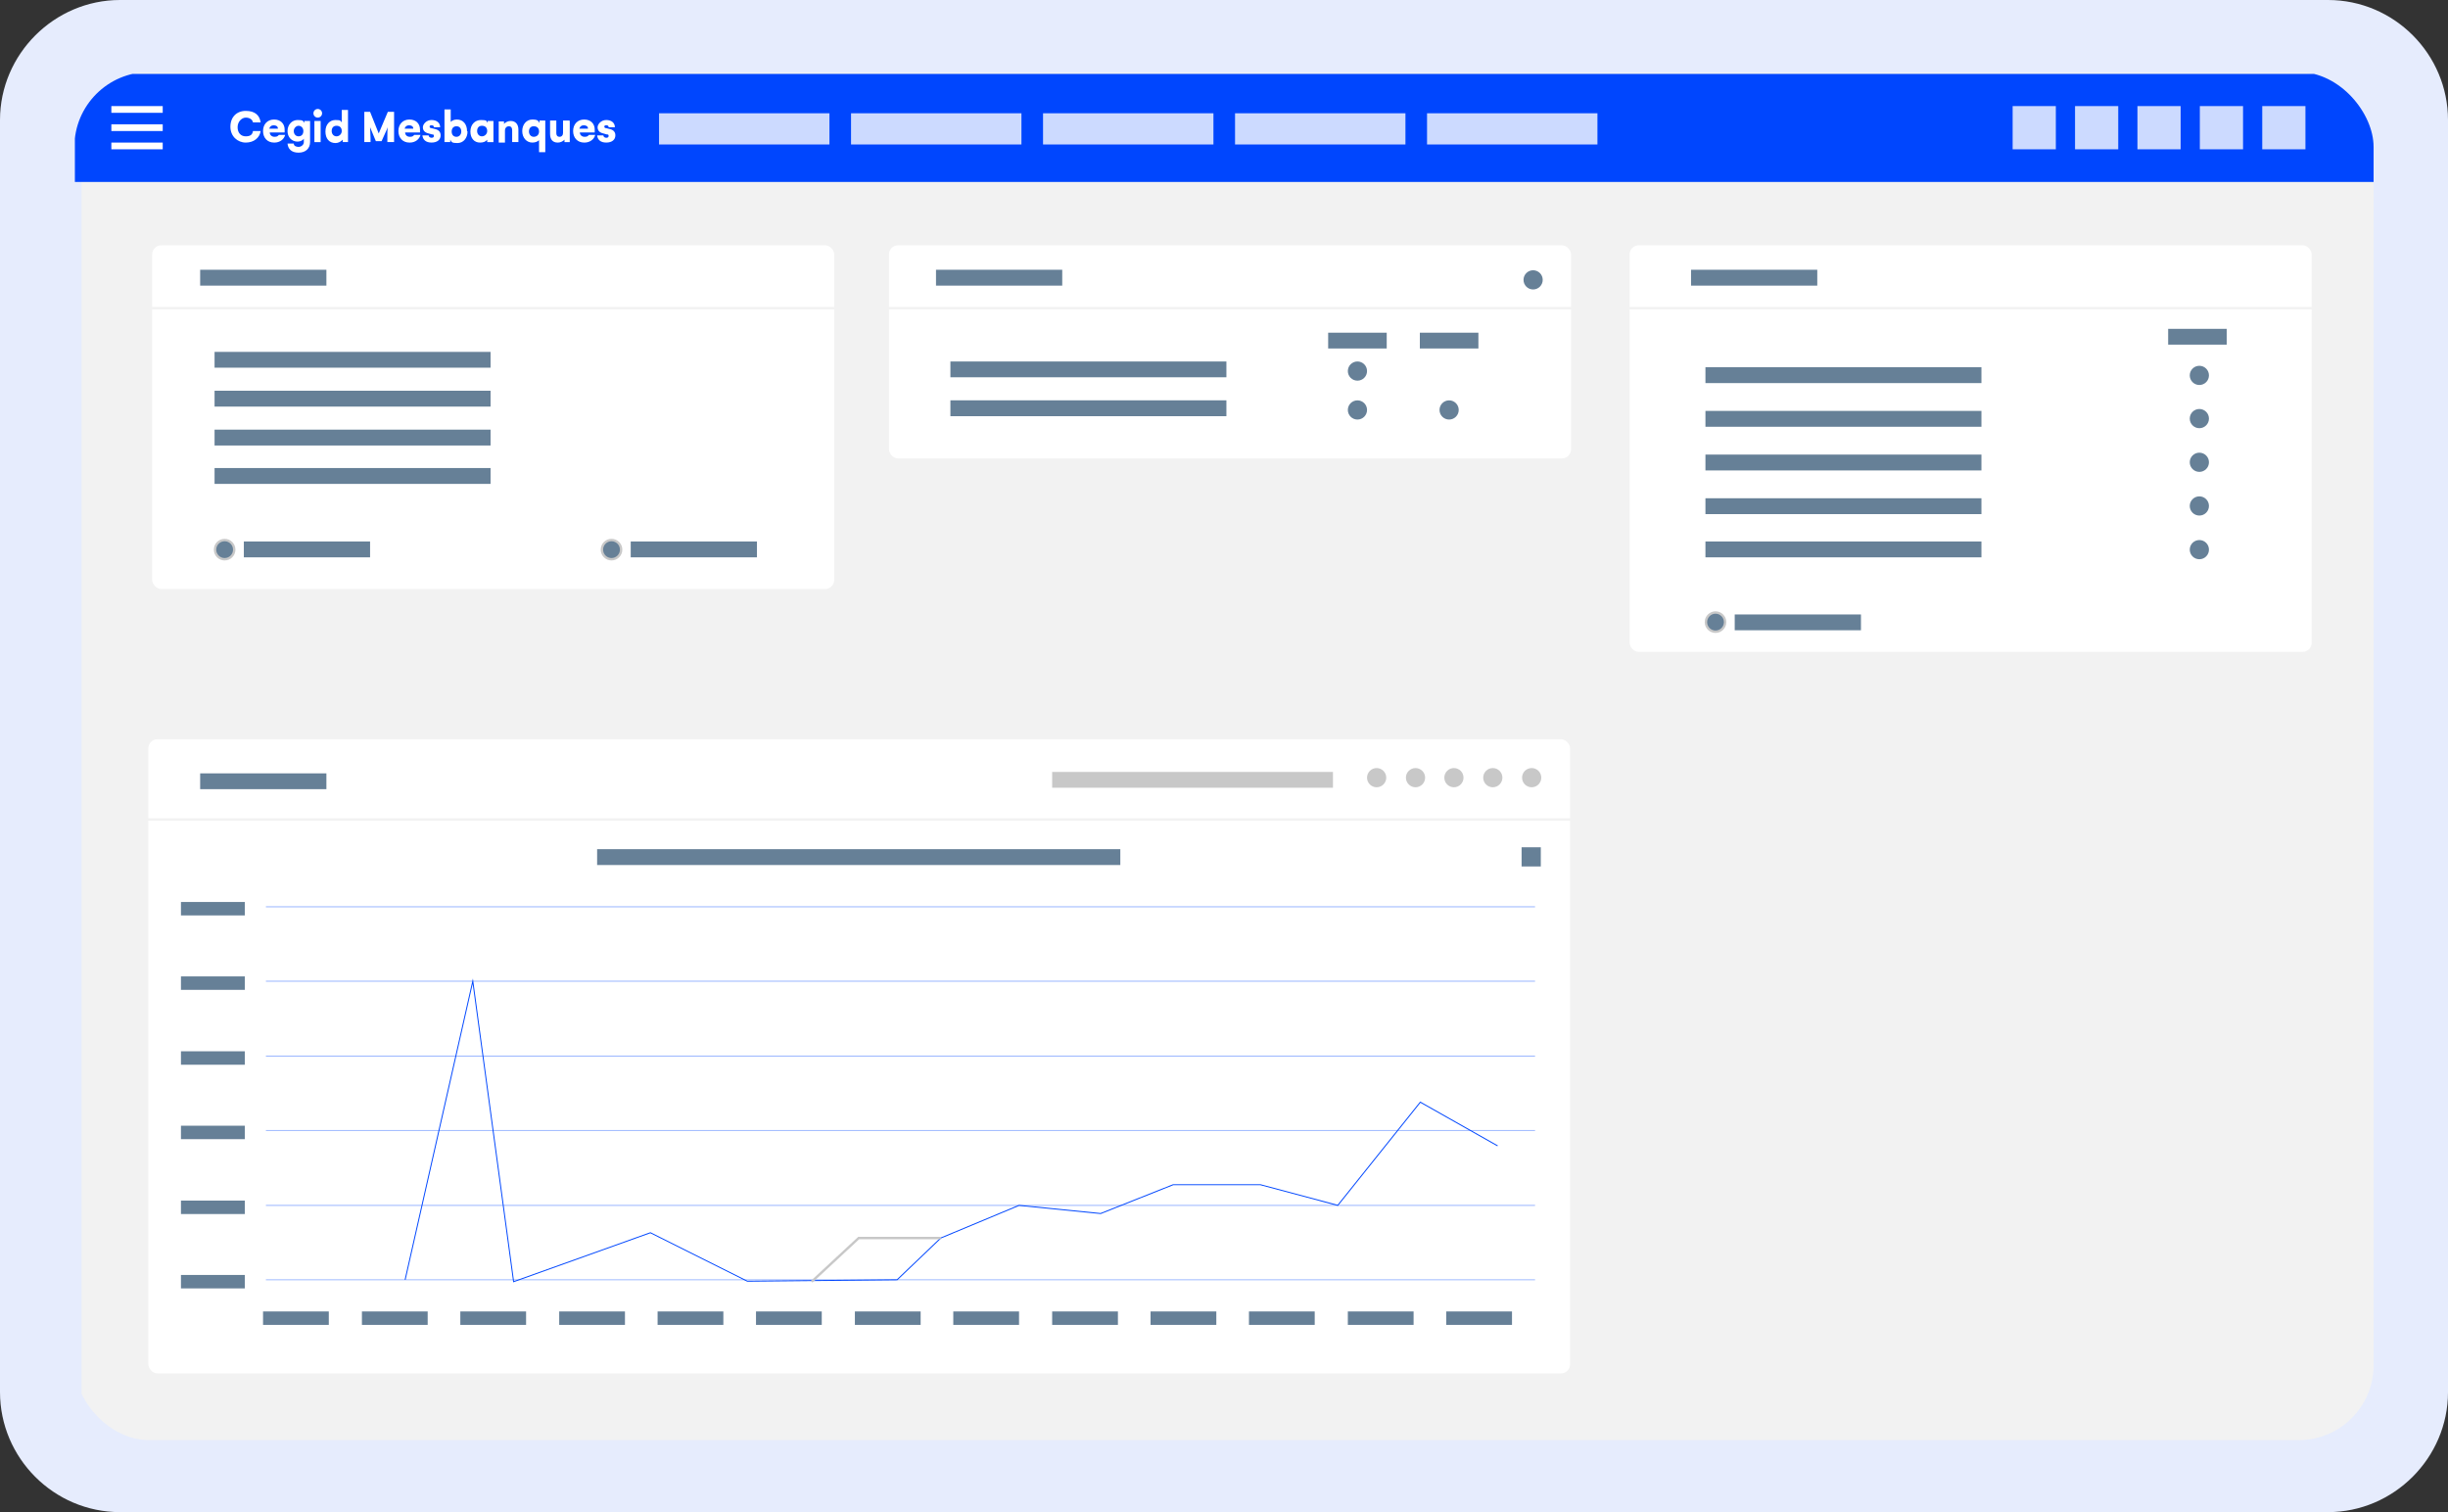<?xml version="1.0" encoding="UTF-8"?>
<svg xmlns="http://www.w3.org/2000/svg" xmlns:xlink="http://www.w3.org/1999/xlink" id="background" version="1.1" viewBox="0 0 510 315">
  <rect x="0" y="0" width="510" height="315" fill="#333333" stroke="none"/>
  <defs>
    <style>
      .cls-1, .cls-2, .cls-3, .cls-4, .cls-5 {
        fill: none;
      }

      .cls-1, .cls-3, .cls-6, .cls-4, .cls-5 {
        stroke-miterlimit: 10;
      }

      .cls-1, .cls-6 {
        stroke: #c8c8c8;
      }

      .cls-1, .cls-6, .cls-5 {
        stroke-width: .5px;
      }

      .cls-7 {
        clip-path: url(#clippath);
      }

      .cls-2, .cls-8, .cls-9, .cls-10, .cls-11, .cls-12, .cls-13, .cls-14 {
        stroke-width: 0px;
      }

      .cls-8, .cls-6 {
        fill: #668097;
      }

      .cls-3 {
        stroke: #99b5ff;
      }

      .cls-3, .cls-4 {
        stroke-width: .2px;
      }

      .cls-9 {
        fill: #0046fe;
      }

      .cls-4 {
        stroke: #0046fe;
      }

      .cls-10 {
        fill: #c8c8c8;
      }

      .cls-5 {
        stroke: #f2f2f2;
      }

      .cls-11 {
        fill: #f2f2f2;
      }

      .cls-12 {
        fill: #e6ecfd;
      }

      .cls-13 {
        opacity: .8;
      }

      .cls-13, .cls-14 {
        fill: #fff;
      }
    </style>
    <clipPath id="clippath">
      <rect class="cls-2" x="15.5" y="15" width="479" height="285" rx="15.6" ry="15.6"></rect>
    </clipPath>
  </defs>
  <g id="Calque_1-2" data-name="Calque 1-2">
    <path class="cls-12" d="M485,0H25C11.3,0,0,11.3,0,25v265c0,13.7,11.2,25,25,25h460c13.7,0,25-11.3,25-25V25c0-13.7-11.2-25-25-25Z"></path>
  </g>
  <g class="cls-7">
    <polyline class="cls-11" points="496 15.1 496 300.1 17 300.1 17 15.1"></polyline>
    <g>
      <rect class="cls-14" x="31.7" y="51.1" width="142.1" height="71.6" rx="1.9" ry="1.9"></rect>
      <rect class="cls-8" x="41.7" y="56.2" width="26.3" height="3.3"></rect>
      <rect class="cls-8" x="44.7" y="73.3" width="57.5" height="3.3"></rect>
      <rect class="cls-8" x="44.7" y="81.4" width="57.5" height="3.3"></rect>
      <rect class="cls-8" x="44.7" y="89.5" width="57.5" height="3.3"></rect>
      <rect class="cls-8" x="44.7" y="97.5" width="57.5" height="3.3"></rect>
      <g>
        <rect class="cls-8" x="50.8" y="112.8" width="26.3" height="3.3"></rect>
        <circle class="cls-6" cx="46.8" cy="114.5" r="2"></circle>
      </g>
      <g>
        <rect class="cls-8" x="131.4" y="112.8" width="26.3" height="3.3"></rect>
        <circle class="cls-6" cx="127.4" cy="114.5" r="2"></circle>
      </g>
    </g>
    <g>
      <rect class="cls-14" x="185.2" y="51.1" width="142.1" height="44.4" rx="1.9" ry="1.9"></rect>
      <g>
        <rect class="cls-8" x="195" y="56.2" width="26.3" height="3.3"></rect>
        <rect class="cls-8" x="198" y="75.3" width="57.5" height="3.3"></rect>
        <rect class="cls-8" x="198" y="83.4" width="57.5" height="3.3"></rect>
      </g>
      <rect class="cls-8" x="276.7" y="69.3" width="12.2" height="3.3"></rect>
      <rect class="cls-8" x="295.8" y="69.3" width="12.2" height="3.3"></rect>
      <circle class="cls-8" cx="282.8" cy="77.3" r="2"></circle>
      <circle class="cls-8" cx="282.8" cy="85.4" r="2"></circle>
      <circle class="cls-8" cx="301.9" cy="85.4" r="2"></circle>
    </g>
    <g>
      <rect class="cls-14" x="339.5" y="51.1" width="142.1" height="84.7" rx="1.9" ry="1.9"></rect>
      <rect class="cls-8" x="352.3" y="56.2" width="26.3" height="3.3"></rect>
      <g>
        <rect class="cls-8" x="361.4" y="128" width="26.3" height="3.3"></rect>
        <circle class="cls-6" cx="357.4" cy="129.6" r="2"></circle>
      </g>
      <g>
        <rect class="cls-8" x="355.3" y="76.5" width="57.5" height="3.3"></rect>
        <circle class="cls-8" cx="458.2" cy="78.2" r="2"></circle>
      </g>
      <g>
        <rect class="cls-8" x="355.3" y="85.6" width="57.5" height="3.3"></rect>
        <circle class="cls-8" cx="458.2" cy="87.2" r="2"></circle>
      </g>
      <g>
        <rect class="cls-8" x="355.3" y="94.7" width="57.5" height="3.3"></rect>
        <circle class="cls-8" cx="458.2" cy="96.3" r="2"></circle>
      </g>
      <g>
        <rect class="cls-8" x="355.3" y="103.8" width="57.5" height="3.3"></rect>
        <circle class="cls-8" cx="458.2" cy="105.4" r="2"></circle>
      </g>
      <g>
        <rect class="cls-8" x="355.3" y="112.8" width="57.5" height="3.3"></rect>
        <circle class="cls-8" cx="458.2" cy="114.5" r="2"></circle>
      </g>
      <rect class="cls-8" x="451.7" y="68.5" width="12.2" height="3.3"></rect>
    </g>
    <g>
      <rect class="cls-14" x="30.9" y="154" width="296.2" height="132.1" rx="1.9" ry="1.9"></rect>
      <rect class="cls-8" x="41.7" y="161.1" width="26.3" height="3.3"></rect>
      <rect class="cls-8" x="124.4" y="176.9" width="109" height="3.3"></rect>
      <rect class="cls-10" x="219.2" y="160.8" width="58.5" height="3.3"></rect>
      <circle class="cls-10" cx="286.8" cy="162" r="2"></circle>
      <circle class="cls-10" cx="294.9" cy="162" r="2"></circle>
      <circle class="cls-10" cx="302.9" cy="162" r="2"></circle>
      <circle class="cls-10" cx="311" cy="162" r="2"></circle>
      <circle class="cls-10" cx="319.1" cy="162" r="2"></circle>
      <rect class="cls-8" x="317" y="176.5" width="4" height="4"></rect>
      <rect class="cls-8" x="54.8" y="273.2" width="13.7" height="2.8"></rect>
      <rect class="cls-8" x="75.4" y="273.2" width="13.7" height="2.8"></rect>
      <rect class="cls-8" x="95.9" y="273.2" width="13.7" height="2.8"></rect>
      <rect class="cls-8" x="116.5" y="273.2" width="13.7" height="2.8"></rect>
      <rect class="cls-8" x="137" y="273.2" width="13.7" height="2.8"></rect>
      <rect class="cls-8" x="157.5" y="273.2" width="13.7" height="2.8"></rect>
      <rect class="cls-8" x="178.1" y="273.2" width="13.7" height="2.8"></rect>
      <rect class="cls-8" x="198.6" y="273.2" width="13.7" height="2.8"></rect>
      <rect class="cls-8" x="219.2" y="273.2" width="13.7" height="2.8"></rect>
      <rect class="cls-8" x="239.7" y="273.2" width="13.7" height="2.8"></rect>
      <rect class="cls-8" x="260.2" y="273.2" width="13.7" height="2.8"></rect>
      <rect class="cls-8" x="280.8" y="273.2" width="13.7" height="2.8"></rect>
      <rect class="cls-8" x="301.3" y="273.2" width="13.7" height="2.8"></rect>
      <line class="cls-3" x1="55.4" y1="266.6" x2="319.8" y2="266.6"></line>
      <line class="cls-3" x1="55.4" y1="251.1" x2="319.8" y2="251.1"></line>
      <line class="cls-3" x1="55.4" y1="235.5" x2="319.8" y2="235.5"></line>
      <line class="cls-3" x1="55.4" y1="220" x2="319.8" y2="220"></line>
      <line class="cls-3" x1="55.4" y1="204.4" x2="319.8" y2="204.4"></line>
      <line class="cls-3" x1="55.4" y1="188.9" x2="319.8" y2="188.9"></line>
      <rect class="cls-8" x="37.7" y="265.6" width="13.3" height="2.8"></rect>
      <rect class="cls-8" x="37.7" y="250.1" width="13.3" height="2.8"></rect>
      <rect class="cls-8" x="37.7" y="234.5" width="13.3" height="2.8"></rect>
      <rect class="cls-8" x="37.7" y="219" width="13.3" height="2.8"></rect>
      <rect class="cls-8" x="37.7" y="203.4" width="13.3" height="2.8"></rect>
      <rect class="cls-8" x="37.7" y="187.9" width="13.3" height="2.8"></rect>
      <polyline class="cls-4" points="84.4 266.6 98.5 204.4 107 267 135.5 256.8 155.7 266.9 186.9 266.6 196 257.9 212.3 251.1 229.3 252.8 244.4 246.8 262.6 246.8 278.7 251.1 295.9 229.6 312 238.7"></polyline>
      <polyline class="cls-1" points="169.1 267 178.9 257.9 196 257.9"></polyline>
    </g>
    <line class="cls-5" x1="23.3" y1="64.2" x2="488.1" y2="64.2"></line>
    <line class="cls-5" x1="24.3" y1="170.7" x2="489.2" y2="170.7"></line>
    <circle class="cls-8" cx="319.4" cy="58.3" r="2"></circle>
    <path class="cls-2" d="M495.1,30.2v253.8c0,8.6-7,15.6-15.6,15.6H31.7c-8.6,0-15.6-7-15.6-15.6V30.2"></path>
    <rect class="cls-9" x="15.6" y="15.4" width="484.9" height="22.5"></rect>
    <g>
      <g>
        <rect class="cls-14" x="23.2" y="22.1" width="10.7" height="1.4"></rect>
        <rect class="cls-14" x="23.2" y="25.9" width="10.7" height="1.4"></rect>
        <rect class="cls-14" x="23.2" y="29.7" width="10.7" height="1.4"></rect>
      </g>
      <g>
        <path class="cls-14" d="M48,26.4c0-2,1.3-3.3,3.2-3.3s2.9.9,3.1,2.4h-1.6c-.1-.6-.7-1-1.5-1s-1.7.8-1.7,2,.7,1.9,1.7,1.9,1.4-.4,1.5-1.1h1.6c-.2,1.4-1.4,2.4-3.1,2.4s-3.2-1.3-3.2-3.3Z"></path>
        <path class="cls-14" d="M57.1,29.7c-1.4,0-2.3-1-2.3-2.4s.9-2.4,2.3-2.4,2.2.9,2.2,2.1,0,.5,0,.6h-3.1c0,.5.4.9,1,.9s.7-.2.9-.4h1.3c-.2.9-1.1,1.6-2.2,1.6ZM57.9,26.8c0-.5-.4-.7-.9-.7s-.8.3-.9.7h1.7Z"></path>
        <path class="cls-14" d="M64.6,25.2v4.4c0,1.3-.9,2.2-2.4,2.2s-2.2-.8-2.3-1.9h1.3c0,.5.5.7,1,.7s1.1-.4,1.1-1v-.7c-.2.3-.7.6-1.3.6-1.2,0-2.1-.9-2.1-2.2s.9-2.3,2.1-2.3,1.1.2,1.4.6v-.4h1.3ZM63.2,27.3c0-.7-.5-1.1-1-1.1s-1,.5-1,1.1.4,1.1,1,1.1,1-.4,1-1.1Z"></path>
        <path class="cls-14" d="M65.3,23.6c0-.5.4-.9.9-.9s.9.4.9.9-.4.9-.9.9-.9-.4-.9-.9ZM65.5,25.2h1.3v4.4h-1.3v-4.4Z"></path>
        <path class="cls-14" d="M72.5,22.8v6.8h-1.1v-.5c-.4.4-.9.7-1.5.7-1.3,0-2.1-.9-2.1-2.4s.9-2.4,2.1-2.4,1,.2,1.3.5v-2.6h1.3ZM71.2,27.3c0-.7-.4-1.1-1.1-1.1s-1,.5-1,1.1.4,1.1,1,1.1,1.1-.5,1.1-1.1Z"></path>
        <path class="cls-14" d="M82.1,23.3v6.3h-1.4v-.8c0-1.1,0-1.8.1-2.3l-1.3,2.9h-1.2l-1.2-2.9c0,.6.1,1.4.1,2.3v.8h-1.3v-6.3h1.2l1.8,4.5,1.9-4.5h1.2Z"></path>
        <path class="cls-14" d="M85.3,29.7c-1.4,0-2.3-1-2.3-2.4s.9-2.4,2.3-2.4,2.2.9,2.2,2.1,0,.5,0,.6h-3.1c0,.5.4.9,1,.9s.7-.2.9-.4h1.3c-.2.9-1.1,1.6-2.2,1.6ZM86.1,26.8c0-.5-.4-.7-.9-.7s-.8.3-.9.7h1.7Z"></path>
        <path class="cls-14" d="M88,28.2h1.3c0,.3.3.5.6.5s.5-.1.5-.4-.2-.3-.4-.3l-.7-.2c-.9-.2-1.2-.7-1.2-1.3s.7-1.5,1.8-1.5,1.8.6,1.8,1.5h-1.3c0-.3-.2-.4-.5-.4s-.4.1-.4.3.2.3.4.3l.8.2c.8.2,1.1.7,1.1,1.3,0,.9-.7,1.5-1.9,1.5s-1.8-.6-1.9-1.5Z"></path>
        <path class="cls-14" d="M97.4,27.4c0,1.4-.9,2.4-2.1,2.4s-1.2-.2-1.5-.7v.5h-1.2v-6.8h1.3v2.6c.3-.3.7-.5,1.3-.5,1.3,0,2.1,1,2.1,2.4ZM96.1,27.4c0-.7-.4-1.1-1-1.1s-1,.4-1,1.1.4,1.1,1,1.1,1-.5,1-1.1Z"></path>
        <path class="cls-14" d="M102.8,25.2v4.4h-1.3v-.5c-.3.4-.8.6-1.5.6-1.2,0-2-.9-2-2.3s.9-2.4,2.2-2.4,1.1.2,1.4.6v-.4h1.2ZM101.5,27.3c0-.7-.4-1.1-1.1-1.1s-1,.5-1,1.1.4,1.1,1,1.1,1.1-.5,1.1-1.1Z"></path>
        <path class="cls-14" d="M108,26.8v2.8h-1.3v-2.4c0-.7-.3-.9-.7-.9s-.8.3-.8.9v2.5h-1.3v-4.4h1.1v.5c.4-.4.9-.6,1.4-.6,1,0,1.6.7,1.6,1.8Z"></path>
        <path class="cls-14" d="M113.6,25.2v6.5h-1.3v-2.5c-.3.3-.8.5-1.4.5-1.2,0-2.1-1-2.1-2.4s.9-2.4,2.1-2.4,1.2.3,1.5.7v-.5h1.2ZM112.3,27.4c0-.7-.4-1.1-1.1-1.1s-1,.5-1,1.1.4,1.1,1,1.1,1.1-.4,1.1-1.1Z"></path>
        <path class="cls-14" d="M118.7,25.2v4.4h-1.1v-.5c-.4.4-.9.6-1.4.6-1.1,0-1.6-.7-1.6-1.8v-2.8h1.3v2.6c0,.6.3.8.7.8s.7-.3.7-.8v-2.6h1.3Z"></path>
        <path class="cls-14" d="M121.7,29.7c-1.4,0-2.3-1-2.3-2.4s.9-2.4,2.3-2.4,2.2.9,2.2,2.1,0,.5,0,.6h-3.1c0,.5.4.9,1,.9s.7-.2.9-.4h1.3c-.2.9-1.1,1.6-2.2,1.6ZM122.5,26.8c0-.5-.4-.7-.9-.7s-.8.3-.9.7h1.7Z"></path>
        <path class="cls-14" d="M124.4,28.2h1.3c0,.3.3.5.6.5s.5-.1.5-.4-.2-.3-.4-.3l-.7-.2c-.9-.2-1.2-.7-1.2-1.3s.7-1.5,1.8-1.5,1.8.6,1.8,1.5h-1.3c0-.3-.2-.4-.5-.4s-.4.1-.4.3.2.3.4.3l.8.2c.8.2,1.1.7,1.1,1.3,0,.9-.7,1.5-1.9,1.5s-1.8-.6-1.9-1.5Z"></path>
      </g>
    </g>
    <rect class="cls-13" x="137.3" y="23.6" width="35.5" height="6.5"></rect>
    <rect class="cls-13" x="177.3" y="23.6" width="35.5" height="6.5"></rect>
    <rect class="cls-13" x="217.3" y="23.6" width="35.5" height="6.5"></rect>
    <rect class="cls-13" x="257.3" y="23.6" width="35.5" height="6.5"></rect>
    <rect class="cls-13" x="297.3" y="23.6" width="35.5" height="6.5"></rect>
    <g>
      <rect class="cls-13" x="419.3" y="22.1" width="9" height="9"></rect>
      <rect class="cls-13" x="432.3" y="22.1" width="9" height="9"></rect>
      <rect class="cls-13" x="445.3" y="22.1" width="9" height="9"></rect>
      <rect class="cls-13" x="458.3" y="22.1" width="9" height="9"></rect>
      <rect class="cls-13" x="471.3" y="22.1" width="9" height="9"></rect>
    </g>
  </g>
</svg>
